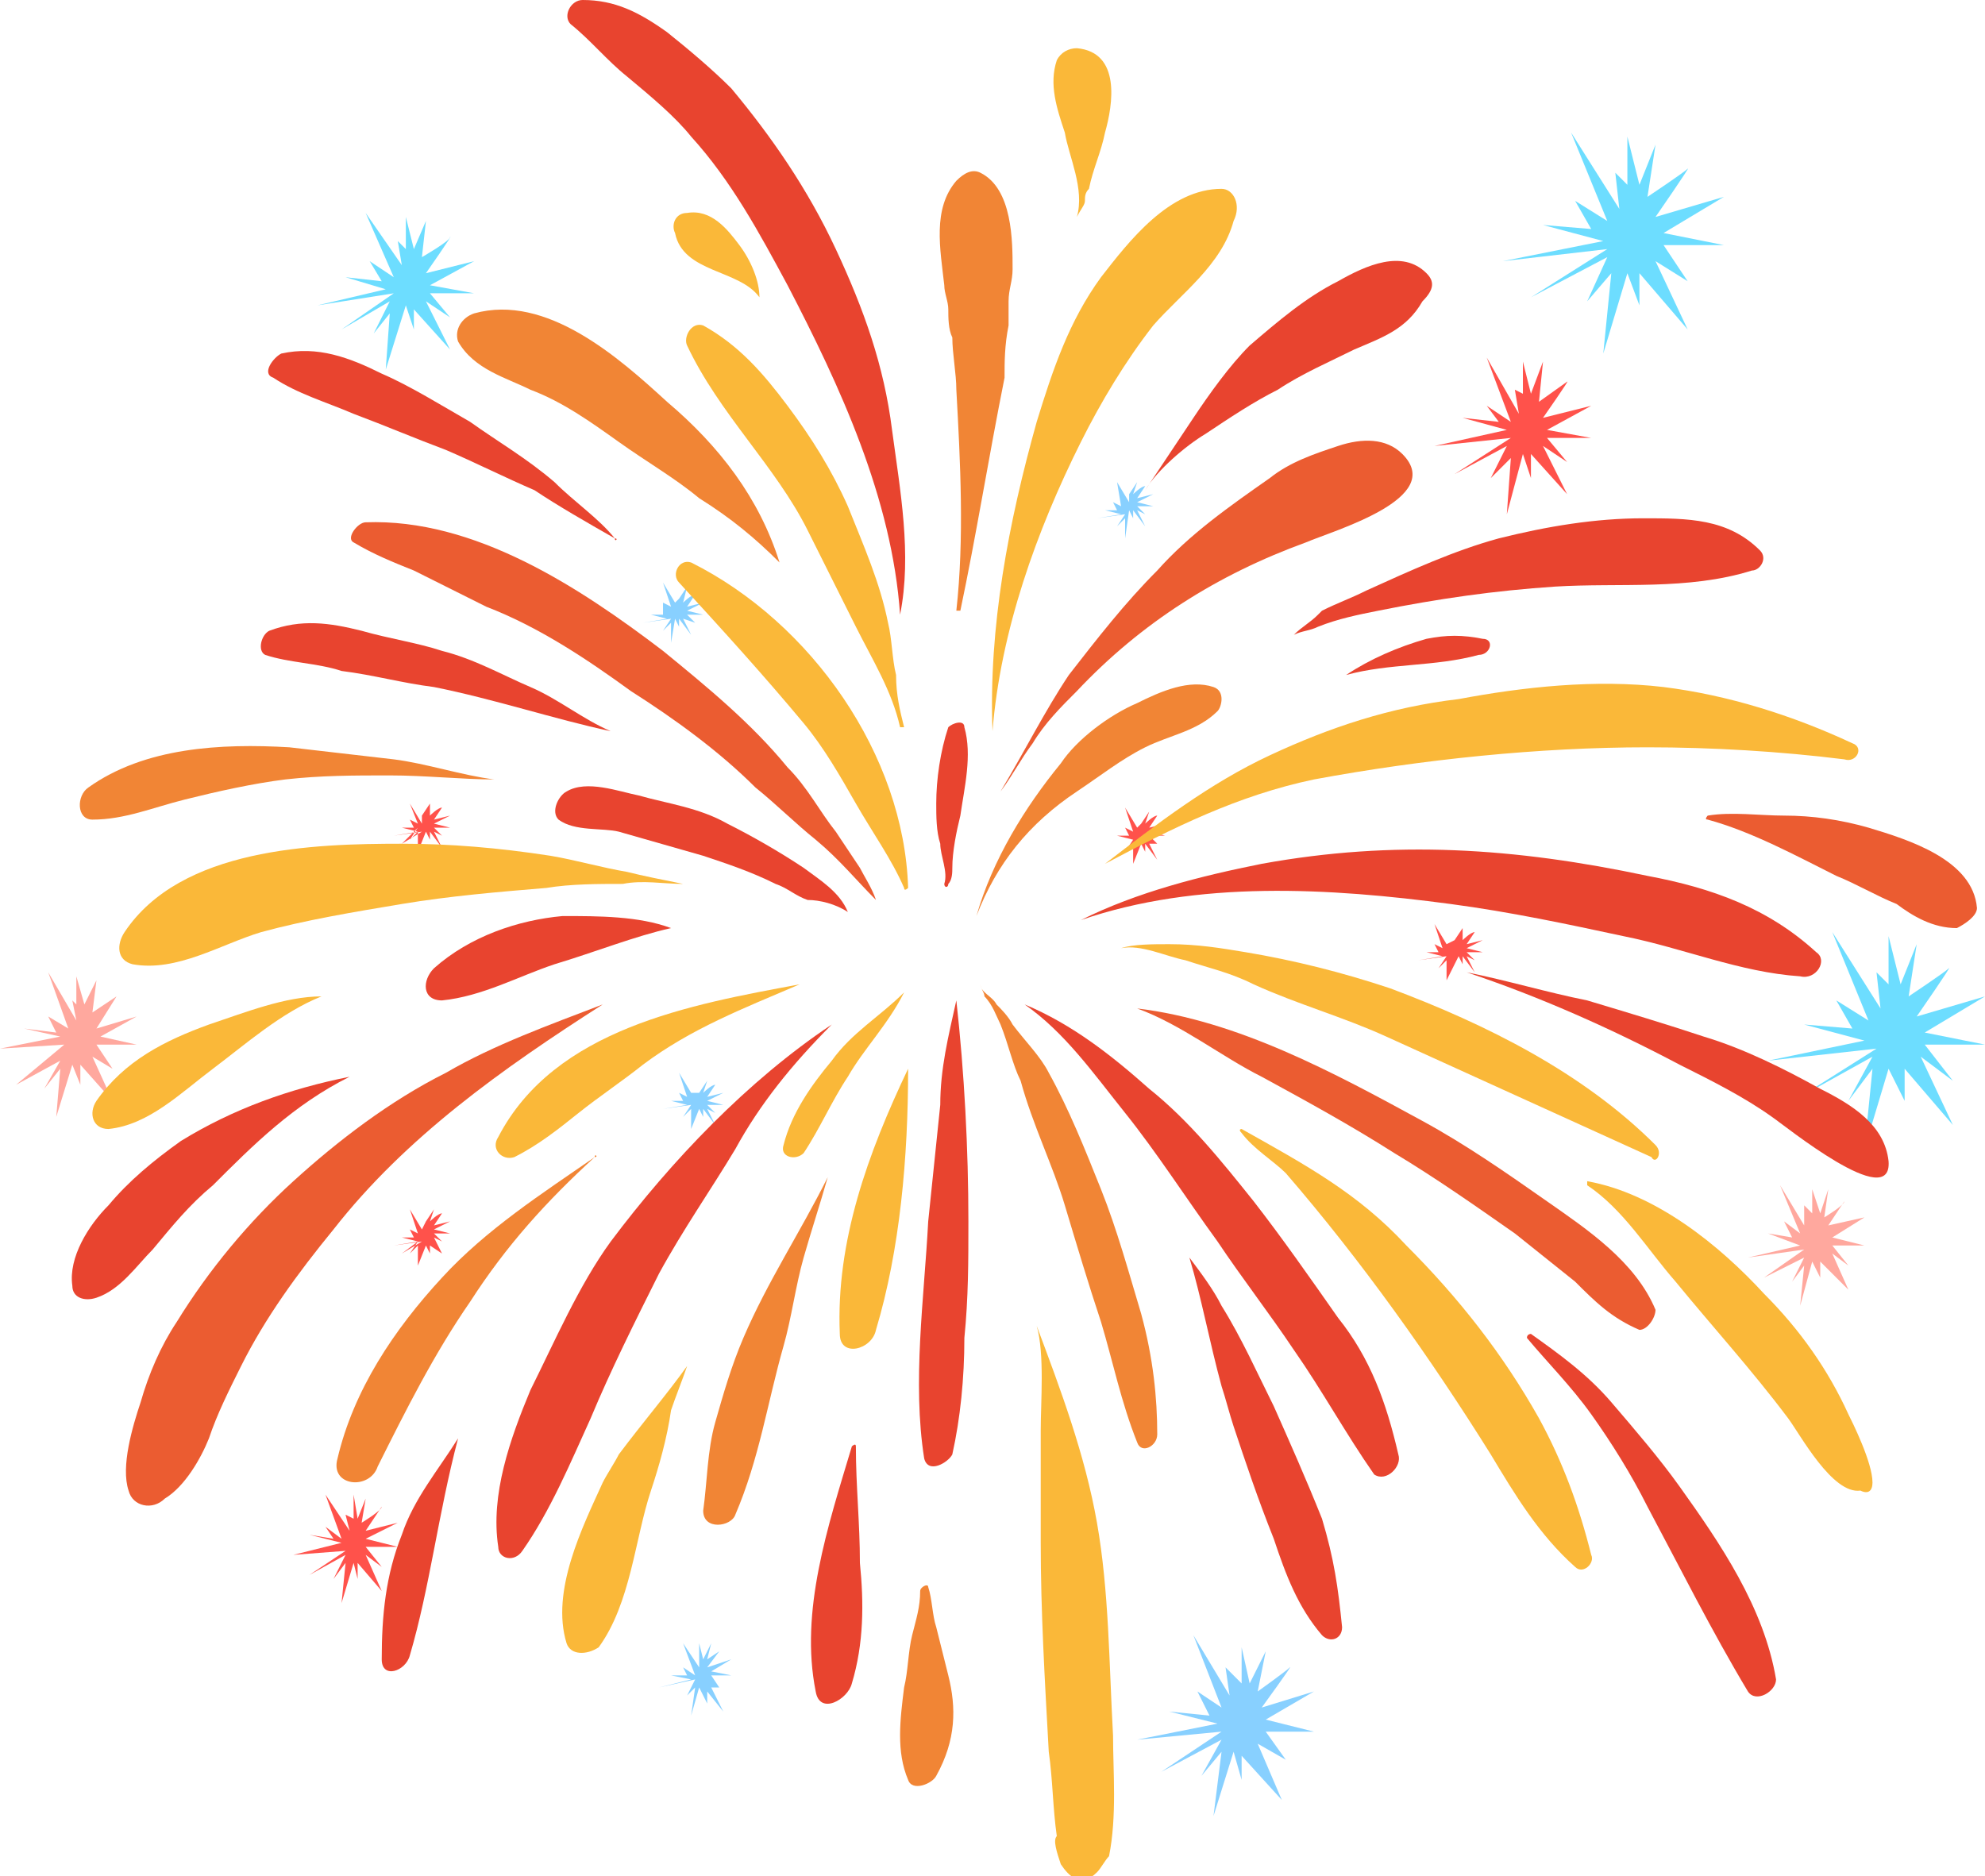 <?xml version="1.0" encoding="utf-8"?>
<!-- Generator: Adobe Illustrator 25.3.1, SVG Export Plug-In . SVG Version: 6.00 Build 0)  -->
<svg version="1.1" id="Layer_1" xmlns="http://www.w3.org/2000/svg" xmlns:xlink="http://www.w3.org/1999/xlink" x="0px" y="0px"
	 viewBox="0 0 49.4 46.7" style="enable-background:new 0 0 49.4 46.7;" xml:space="preserve">
<style type="text/css">
	.st0{fill:#020000;}
	.st1{fill:#FFA89E;}
	.st2{fill:#6DDDFF;}
	.st3{fill:#88D0FF;}
	.st4{fill:#FF524B;}
	.st5{fill:#F18535;}
	.st6{fill:#EB5C31;}
	.st7{fill:#FAB839;}
	.st8{fill:#E8442F;}
	.st9{fill:#00B2EA;}
	.st10{fill:#CD4492;}
	.st11{fill:#566BB1;}
	.st12{fill:#7F5BA2;}
	.st13{fill:#0064B0;}
	.st14{fill:#CF0662;}
	.st15{fill:#6BC4EF;}
	.st16{fill:#00A1D5;}
	.st17{fill:#CBEF6B;}
	.st18{fill:#ACD500;}
	.st19{fill:#60BCFF;}
	.st20{fill:#0092DE;}
	.st21{fill:#FF7B8C;}
	.st22{fill:#FF1042;}
	.st23{fill:#75CCF4;}
	.st24{fill:#F1852D;}
	.st25{fill:#FAB74D;}
	.st26{fill:#00ADE9;}
	.st27{fill:#EC613B;}
	.st28{fill:#00B11B;}
	.st29{fill:#00DAA4;}
	.st30{fill:#E73934;}
	.st31{fill:#67ECCF;}
	.st32{fill:#EB027E;}
	.st33{fill:#02DBF3;}
	.st34{fill:#2471BA;}
	.st35{fill:#2E60A2;}
	.st36{fill:#0288C9;}
	.st37{fill:#7DE8F2;}
	.st38{fill:#E96AB0;}
	.st39{fill:#F5E400;}
	.st40{fill:#009CB1;}
	.st41{fill:#74A32D;}
	.st42{fill:#F3E97C;}
	.st43{fill:#69C6EA;}
	.st44{fill:#8BBC22;}
</style>
<g>
	<g>
		<path class="st1" d="M1.9,25l0-0.7L2.1,25l0.3-0.6l-0.1,0.8c0,0,0.6-0.4,0.6-0.4c0,0-0.5,0.8-0.5,0.8l1-0.3l-0.9,0.5l0.9,0.2l-1,0
			l0.4,0.6l-0.5-0.3l0.5,1.1l-0.8-0.9l0,0.5l-0.2-0.5l-0.4,1.3l0.1-1.2l-0.4,0.5l0.4-0.7l-1.1,0.6L1.6,26L0,26.1l1.5-0.3l-0.9-0.2
			l0.8,0.1l-0.2-0.4l0.5,0.3l-0.5-1.4l0.7,1.2l-0.1-0.5L1.9,25z"/>
		<path class="st2" d="M47,24.5l0-1.2l0.3,1.2l0.4-1l-0.2,1.3c0,0,0.9-0.6,1-0.7c0.1-0.1-0.8,1.2-0.8,1.2l1.7-0.5l-1.5,0.9l1.5,0.3
			l-1.5,0l0.7,0.9l-0.8-0.6l0.8,1.7l-1.2-1.4l0,0.8L47,26.6l-0.6,2l0.2-2L46,27.4l0.6-1.1l-1.8,1l1.9-1.2L44,26.4l2.4-0.5l-1.5-0.4
			l1.2,0.1l-0.4-0.7l0.8,0.5l-0.9-2.2l1.2,1.9l-0.1-0.9L47,24.5z"/>
		<path class="st1" d="M45.1,30.2l0-0.6l0.2,0.6l0.2-0.6l-0.1,0.7c0,0,0.5-0.3,0.5-0.4c0,0-0.4,0.6-0.4,0.6l0.9-0.2l-0.8,0.5
			l0.8,0.2l-0.8,0l0.4,0.5l-0.4-0.3l0.4,0.9l-0.7-0.7l0,0.4l-0.2-0.4l-0.3,1.1l0.1-1l-0.3,0.4l0.3-0.6l-1,0.5l1-0.7l-1.4,0.2
			l1.3-0.3L44,30.7l0.6,0.1l-0.2-0.4l0.4,0.3l-0.5-1.2l0.6,1L44.9,30L45.1,30.2z"/>
		<path class="st2" d="M40.5,4.6l0-1.2l0.3,1.2l0.4-1L41,4.9c0,0,0.9-0.6,1-0.7c0.1-0.1-0.8,1.2-0.8,1.2l1.7-0.5l-1.5,0.9l1.5,0.3
			l-1.5,0L42,7l-0.8-0.5L42,8.2l-1.2-1.4l0,0.8l-0.3-0.8l-0.6,2l0.2-2l-0.6,0.7L40,6.4l-1.9,1l1.9-1.2l-2.6,0.3L39.9,6l-1.5-0.4
			l1.2,0.1L39.2,5l0.8,0.5l-0.9-2.2l1.2,1.9l-0.1-0.9L40.5,4.6z"/>
		<path class="st3" d="M30.9,41.9l0-0.9l0.2,0.9l0.4-0.8l-0.2,1c0,0,0.7-0.5,0.8-0.6c0.1-0.1-0.7,1-0.7,1l1.3-0.4l-1.2,0.7l1.2,0.3
			l-1.2,0l0.5,0.7l-0.7-0.4l0.6,1.4l-1-1.1l0,0.6l-0.2-0.7l-0.5,1.6l0.2-1.6l-0.5,0.6l0.5-0.9l-1.5,0.8l1.5-1l-2.1,0.2l2-0.4
			l-1.2-0.3l1,0.1l-0.3-0.6l0.6,0.4l-0.7-1.8l0.9,1.5l-0.1-0.7L30.9,41.9z"/>
		<path class="st3" d="M17.4,41.3l0-0.4l0.1,0.4l0.2-0.4l-0.1,0.4c0,0,0.3-0.2,0.3-0.2c0,0-0.3,0.4-0.3,0.4l0.6-0.2l-0.5,0.3
			l0.5,0.1l-0.5,0l0.2,0.3L17.7,42l0.3,0.6l-0.4-0.5l0,0.3L17.4,42l-0.2,0.7l0.1-0.7l-0.2,0.2l0.2-0.4l-0.6,0.4l0.6-0.4L16.4,42
			l0.8-0.2l-0.5-0.1l0.4,0L17,41.5l0.3,0.2L17,40.9l0.4,0.6l0-0.3L17.4,41.3z"/>
		<path class="st3" d="M17.4,27.2l0-0.3L17.4,27.2l0.2-0.3l-0.1,0.3c0,0,0.2-0.2,0.3-0.2c0,0-0.2,0.3-0.2,0.3l0.4-0.1l-0.4,0.2
			l0.4,0.1l-0.4,0l0.2,0.2l-0.2-0.1l0.2,0.4l-0.3-0.4l0,0.2l-0.1-0.2l-0.2,0.5l0-0.5l-0.2,0.2l0.2-0.3l-0.5,0.3l0.5-0.3l-0.7,0.1
			l0.6-0.1l-0.4-0.1l0.3,0l-0.1-0.2l0.2,0.1l-0.2-0.6l0.3,0.5L17.4,27.2L17.4,27.2z"/>
		<path class="st3" d="M16.9,14.9l0-0.3L16.9,14.9l0.2-0.3L17,15c0,0,0.2-0.2,0.3-0.2c0,0-0.2,0.3-0.2,0.3l0.4-0.1l-0.4,0.2l0.4,0.1
			l-0.4,0l0.2,0.2L17,15.4l0.2,0.4l-0.3-0.4l0,0.2l-0.1-0.2L16.7,16l0-0.5l-0.2,0.2l0.2-0.3l-0.5,0.3l0.5-0.3l-0.7,0.1l0.6-0.1
			l-0.4-0.1l0.3,0L16.5,15l0.2,0.1l-0.2-0.6l0.3,0.5L16.9,14.9L16.9,14.9z"/>
		<path class="st3" d="M28.1,12.3l0-0.3L28.1,12.3l0.2-0.3l-0.1,0.3c0,0,0.2-0.2,0.3-0.2c0,0-0.2,0.3-0.2,0.3l0.4-0.1l-0.4,0.2
			l0.4,0.1l-0.4,0l0.2,0.2l-0.2-0.1l0.2,0.4l-0.3-0.4l0,0.2l-0.1-0.2L28,13.4l0-0.5l-0.2,0.2l0.2-0.3l-0.5,0.3l0.5-0.3l-0.7,0.1
			l0.6-0.1l-0.4-0.1l0.3,0l-0.1-0.2l0.2,0.1L27.8,12l0.3,0.5L28.1,12.3L28.1,12.3z"/>
		<path class="st4" d="M28.4,20.5l0-0.3L28.4,20.5l0.2-0.3l-0.1,0.3c0,0,0.2-0.2,0.3-0.2c0,0-0.2,0.3-0.2,0.3l0.4-0.1l-0.4,0.2
			l0.4,0.1l-0.4,0l0.2,0.2L28.6,21l0.2,0.4l-0.3-0.4l0,0.2L28.4,21l-0.2,0.5l0-0.5l-0.2,0.2l0.2-0.3l-0.5,0.3l0.5-0.3L27.6,21
			l0.6-0.1l-0.4-0.1l0.3,0l-0.1-0.2l0.2,0.1l-0.2-0.6l0.3,0.5L28.4,20.5L28.4,20.5z"/>
		<path class="st4" d="M10.5,20.3l0-0.3L10.5,20.3l0.2-0.3l0,0.3c0,0,0.2-0.2,0.3-0.2c0,0-0.2,0.3-0.2,0.3l0.4-0.1l-0.4,0.2l0.4,0.1
			l-0.4,0l0.2,0.2l-0.2-0.1l0.2,0.4l-0.3-0.4l0,0.2l-0.1-0.2l-0.2,0.5l0-0.5l-0.2,0.2l0.2-0.3L10,21l0.5-0.3l-0.7,0.1l0.6-0.1
			L10,20.6l0.3,0l-0.1-0.2l0.2,0.1L10.2,20l0.3,0.5L10.5,20.3L10.5,20.3z"/>
		<path class="st4" d="M10.6,30.4l0-0.3L10.6,30.4l0.2-0.3l-0.1,0.3c0,0,0.2-0.2,0.3-0.2c0,0-0.2,0.3-0.2,0.3l0.4-0.1l-0.4,0.2
			l0.4,0.1l-0.4,0l0.2,0.2l-0.2-0.1l0.2,0.4L10.7,31l0,0.2L10.6,31l-0.2,0.5l0-0.5l-0.2,0.2l0.2-0.3L10,31.2l0.5-0.3l-0.7,0.1
			l0.6-0.1l-0.4-0.1l0.3,0l-0.1-0.2l0.2,0.1l-0.2-0.6l0.3,0.5L10.6,30.4L10.6,30.4z"/>
		<path class="st4" d="M36.2,23.4l0-0.3L36.2,23.4l0.2-0.3l0,0.3c0,0,0.2-0.2,0.3-0.2c0,0-0.2,0.3-0.2,0.3l0.4-0.1l-0.4,0.2l0.4,0.1
			l-0.4,0l0.2,0.2l-0.2-0.1l0.2,0.4l-0.3-0.4l0,0.2l-0.1-0.2L36,24.4l0-0.5l-0.2,0.2l0.2-0.3l-0.5,0.3l0.5-0.3l-0.7,0.1l0.6-0.1
			l-0.4-0.1l0.3,0l-0.1-0.2l0.2,0.1l-0.2-0.6l0.3,0.5L36.2,23.4L36.2,23.4z"/>
		<path class="st4" d="M8.8,37.8l0-0.6l0.1,0.6l0.2-0.5L9,37.9c0,0,0.5-0.3,0.5-0.4c0,0-0.4,0.6-0.4,0.6l0.8-0.2l-0.8,0.4l0.8,0.2
			l-0.8,0L9.5,39l-0.4-0.3l0.4,0.9l-0.6-0.7l0,0.4l-0.1-0.4l-0.3,1l0.1-1l-0.3,0.4l0.3-0.6l-0.9,0.5l0.9-0.6l-1.3,0.1l1.2-0.3
			l-0.8-0.2l0.6,0.1L8.1,38l0.4,0.3l-0.4-1.1l0.6,0.9l-0.1-0.4L8.8,37.8z"/>
		<path class="st2" d="M10.1,6.2l0-0.8l0.2,0.8l0.3-0.7l-0.1,0.9c0,0,0.7-0.4,0.7-0.5c0.1-0.1-0.6,0.9-0.6,0.9l1.2-0.3l-1.1,0.6
			l1.1,0.2l-1.1,0l0.5,0.6l-0.6-0.4l0.6,1.2l-0.9-1l0,0.5l-0.2-0.6L9.6,9.2l0.1-1.4L9.3,8.3l0.4-0.8L8.5,8.2l1.3-0.9L7.9,7.6
			l1.7-0.4L8.6,6.9L9.5,7L9.2,6.5l0.6,0.4L9.1,5.3L10,6.6L9.9,6L10.1,6.2z"/>
		<path class="st4" d="M37.9,9.8l0-0.8l0.2,0.8L38.4,9L38.3,10c0,0,0.7-0.5,0.7-0.5c0.1-0.1-0.6,0.9-0.6,0.9l1.2-0.3l-1.1,0.6
			l1.1,0.2l-1.1,0l0.5,0.6l-0.6-0.4l0.6,1.2l-0.9-1l0,0.6l-0.2-0.6l-0.4,1.5l0.1-1.4l-0.5,0.5l0.4-0.8l-1.3,0.7l1.4-0.9l-1.9,0.2
			l1.8-0.4l-1.1-0.3l0.9,0.1L37,10.1l0.6,0.4l-0.6-1.6l0.8,1.4l-0.1-0.6L37.9,9.8z"/>
	</g>
	<g>
		<path class="st5" d="M30.2,17.1c-0.6-0.2-1.3,0.1-1.9,0.4c-0.7,0.3-1.5,0.9-1.9,1.5c-0.9,1.1-1.7,2.4-2.1,3.8c0,0,0,0,0,0
			c0.5-1.3,1.3-2.3,2.5-3.1c0.6-0.4,1.1-0.8,1.7-1.1c0.6-0.3,1.3-0.4,1.8-0.9C30.4,17.6,30.5,17.2,30.2,17.1z"/>
		<path class="st6" d="M34.9,11.3c-0.4-0.4-1-0.4-1.6-0.2c-0.6,0.2-1.2,0.4-1.7,0.8c-1,0.7-2,1.4-2.8,2.3c-0.8,0.8-1.5,1.7-2.2,2.6
			c-0.6,0.9-1.1,1.9-1.7,2.9c0,0,0,0,0,0c0.3-0.4,0.5-0.8,0.8-1.2c0.3-0.5,0.7-0.9,1.1-1.3c1.6-1.7,3.5-2.9,5.7-3.7
			C33.2,13.2,36,12.4,34.9,11.3z"/>
		<path class="st7" d="M30.4,4.7c-1.3,0-2.3,1.3-3,2.2c-0.8,1.1-1.2,2.3-1.6,3.6c-0.7,2.5-1.2,5.1-1.1,7.7c0,0,0,0,0,0
			c0.2-2.5,1.1-5,2.2-7.2c0.5-1,1.1-2,1.8-2.9c0.7-0.8,1.7-1.5,2-2.6C30.9,5.1,30.7,4.7,30.4,4.7z"/>
		<path class="st8" d="M35.5,6.8C34.9,6.2,34,6.6,33.3,7c-0.8,0.4-1.5,1-2.2,1.6c-0.5,0.5-1,1.2-1.4,1.8c-0.2,0.3-0.4,0.6-0.6,0.9
			c-0.2,0.3-0.4,0.6-0.6,0.9c0,0,0,0,0,0c0.3-0.5,1-1.1,1.5-1.4c0.6-0.4,1.2-0.8,1.8-1.1c0.6-0.4,1.3-0.7,1.9-1
			c0.7-0.3,1.3-0.5,1.7-1.2C35.7,7.2,35.7,7,35.5,6.8z"/>
		<path class="st8" d="M43.8,13.7c-0.8-0.8-1.8-0.8-2.9-0.8c-1.2,0-2.4,0.2-3.6,0.5c-1.1,0.3-2.2,0.8-3.3,1.3
			c-0.4,0.2-0.7,0.3-1.1,0.5c0,0-0.1,0.1-0.1,0.1c-0.2,0.2-0.4,0.3-0.6,0.5c0.2-0.1,0.4-0.1,0.6-0.2c0.5-0.2,1-0.3,1.5-0.4
			c1.5-0.3,2.9-0.5,4.4-0.6c1.6-0.1,3.3,0.1,4.9-0.4C43.8,14.2,44,13.9,43.8,13.7z"/>
		<path class="st7" d="M46.1,18.5c-1.5-0.7-3.1-1.2-4.7-1.4c-1.7-0.2-3.5,0-5.1,0.3c-1.7,0.2-3.2,0.7-4.7,1.4
			c-1.5,0.7-2.8,1.7-4.1,2.7c0,0,0,0.1,0,0c1.7-0.9,3.3-1.7,5.2-2.1c2.7-0.5,5.6-0.8,8.3-0.8c1.6,0,3.3,0.1,4.9,0.3
			C46.2,19,46.4,18.6,46.1,18.5z"/>
		<path class="st8" d="M22.2,10.7c-0.2-1.6-0.7-3-1.4-4.5c-0.7-1.5-1.6-2.8-2.6-4c-0.5-0.5-1.1-1-1.6-1.4C15.9,0.3,15.3,0,14.5,0
			c-0.3,0-0.5,0.4-0.3,0.6c0.5,0.4,0.9,0.9,1.4,1.3c0.6,0.5,1.2,1,1.6,1.5c1,1.1,1.7,2.4,2.4,3.7c1.3,2.5,2.6,5.3,2.8,8.2
			c0,0,0,0,0,0C22.7,13.8,22.4,12.2,22.2,10.7z"/>
		<path class="st5" d="M24.4,4.3c-0.2-0.1-0.4,0-0.6,0.2c-0.6,0.7-0.4,1.7-0.3,2.6c0,0.2,0.1,0.4,0.1,0.6c0,0.2,0,0.5,0.1,0.7
			c0,0.4,0.1,0.9,0.1,1.3c0.1,1.8,0.2,3.7,0,5.5c0,0,0.1,0,0.1,0c0.4-1.9,0.7-3.8,1.1-5.8C25,9,25,8.6,25.1,8.1c0-0.2,0-0.4,0-0.6
			c0-0.3,0.1-0.5,0.1-0.8C25.2,6,25.2,4.7,24.4,4.3z"/>
		<path class="st7" d="M26.8,5.4C26.9,5.2,27,5.1,27,5c0-0.1,0-0.2,0.1-0.3c0.1-0.5,0.3-0.9,0.4-1.4c0.2-0.7,0.4-2-0.7-2.1
			c-0.2,0-0.4,0.1-0.5,0.3c-0.2,0.6,0,1.2,0.2,1.8C26.6,3.9,27,4.7,26.8,5.4z"/>
		<path class="st7" d="M22.3,16.8c-0.1-0.4-0.1-0.9-0.2-1.3c-0.2-1-0.6-1.9-1-2.9c-0.4-0.9-0.9-1.7-1.5-2.5c-0.6-0.8-1.2-1.5-2.1-2
			C17.2,8,17,8.4,17.1,8.6c0.8,1.7,2.2,3,3,4.6c0.4,0.8,0.8,1.6,1.2,2.4c0.4,0.8,0.9,1.6,1.1,2.5c0,0,0.1,0,0.1,0
			C22.4,17.7,22.3,17.3,22.3,16.8z"/>
		<path class="st7" d="M18.4,6.1c-0.3-0.4-0.7-0.9-1.3-0.8c-0.3,0-0.4,0.3-0.3,0.5c0.2,1,1.6,0.9,2.1,1.6c0,0,0,0,0,0
			C18.9,7,18.7,6.5,18.4,6.1z"/>
		<path class="st7" d="M17.2,14c-0.3-0.1-0.5,0.3-0.3,0.5c1.1,1.2,2.1,2.3,3.1,3.5c0.5,0.6,0.9,1.3,1.3,2c0.4,0.7,0.9,1.4,1.2,2.1
			c0,0.1,0.1,0,0.1,0C22.5,18.8,20.2,15.5,17.2,14z"/>
		<path class="st5" d="M19.4,14c-0.5-1.6-1.5-2.9-2.8-4c-1.2-1.1-3-2.7-4.8-2.2c-0.3,0.1-0.5,0.4-0.4,0.7c0.4,0.7,1.2,0.9,1.8,1.2
			c0.8,0.3,1.5,0.8,2.2,1.3c0.7,0.5,1.4,0.9,2,1.4C18.2,12.9,18.8,13.4,19.4,14C19.3,14.1,19.4,14,19.4,14z"/>
		<path class="st8" d="M24,18.1c0-0.2-0.3-0.1-0.4,0c-0.2,0.6-0.3,1.3-0.3,1.9c0,0.3,0,0.7,0.1,1c0,0.3,0.2,0.7,0.1,1
			c0,0.1,0.1,0.1,0.1,0c0.1-0.1,0.1-0.3,0.1-0.4c0-0.4,0.1-0.9,0.2-1.3C24,19.6,24.2,18.8,24,18.1z"/>
		<path class="st6" d="M21.8,22.4c-0.1-0.3-0.3-0.6-0.4-0.8c-0.2-0.3-0.4-0.6-0.6-0.9c-0.4-0.5-0.7-1.1-1.2-1.6
			c-0.9-1.1-2-2-3.1-2.9c-2.1-1.6-4.7-3.3-7.4-3.2c-0.2,0-0.5,0.4-0.3,0.5c0.5,0.3,1,0.5,1.5,0.7c0.6,0.3,1.2,0.6,1.8,0.9
			c1.3,0.5,2.5,1.3,3.6,2.1c1.1,0.7,2.2,1.5,3.1,2.4c0.5,0.4,1,0.9,1.5,1.3C20.9,21.4,21.3,21.9,21.8,22.4
			C21.8,22.5,21.8,22.4,21.8,22.4z"/>
		<path class="st8" d="M15.3,13.4c-0.4-0.5-1-0.9-1.5-1.4c-0.7-0.6-1.4-1-2.1-1.5c-0.7-0.4-1.5-0.9-2.2-1.2C8.7,8.9,7.9,8.6,7,8.8
			C6.8,8.9,6.5,9.3,6.8,9.4c0.6,0.4,1.3,0.6,2,0.9c0.8,0.3,1.5,0.6,2.3,0.9c0.7,0.3,1.5,0.7,2.2,1C13.9,12.6,14.6,13,15.3,13.4
			C15.3,13.5,15.4,13.4,15.3,13.4z"/>
		<path class="st8" d="M21.1,22.7c-0.2-0.5-0.7-0.8-1.1-1.1c-0.6-0.4-1.3-0.8-1.9-1.1c-0.7-0.4-1.5-0.5-2.2-0.7
			c-0.5-0.1-1.3-0.4-1.8-0.1c-0.2,0.1-0.4,0.5-0.2,0.7c0.4,0.3,1.1,0.2,1.5,0.3c0.7,0.2,1.4,0.4,2.1,0.6c0.6,0.2,1.2,0.4,1.8,0.7
			c0.3,0.1,0.5,0.3,0.8,0.4C20.4,22.4,20.8,22.5,21.1,22.7C21,22.7,21.1,22.7,21.1,22.7z"/>
		<path class="st5" d="M12.3,19.4c-0.8-0.1-1.7-0.4-2.5-0.5c-0.9-0.1-1.7-0.2-2.6-0.3c-1.7-0.1-3.6,0-5,1c-0.3,0.2-0.3,0.8,0.1,0.8
			c0.8,0,1.5-0.3,2.3-0.5c0.8-0.2,1.7-0.4,2.5-0.5c0.9-0.1,1.7-0.1,2.6-0.1C10.6,19.3,11.5,19.4,12.3,19.4
			C12.3,19.4,12.4,19.4,12.3,19.4z"/>
		<path class="st8" d="M15.2,18.2c-0.7-0.3-1.3-0.8-2-1.1c-0.7-0.3-1.4-0.7-2.2-0.9C10.4,16,9.7,15.9,9,15.7c-0.8-0.2-1.5-0.3-2.3,0
			c-0.2,0.1-0.3,0.5-0.1,0.6c0.6,0.2,1.3,0.2,1.9,0.4c0.8,0.1,1.5,0.3,2.3,0.4C12.3,17.4,13.8,17.9,15.2,18.2
			C15.2,18.2,15.3,18.2,15.2,18.2z"/>
		<path class="st7" d="M17,22c-0.5-0.1-1-0.2-1.4-0.3c-0.6-0.1-1.3-0.3-1.9-0.4C12.4,21.1,11.2,21,10,21c-2.2,0-5.5,0.1-6.9,2.2
			c-0.2,0.3-0.2,0.7,0.2,0.8c1.1,0.2,2.2-0.5,3.2-0.8c1.1-0.3,2.3-0.5,3.5-0.7c1.2-0.2,2.4-0.3,3.6-0.4c0.6-0.1,1.3-0.1,1.9-0.1
			C16,21.9,16.5,22,17,22C17,22,17,22,17,22z"/>
		<path class="st8" d="M16.7,23.1c-0.8-0.3-1.8-0.3-2.7-0.3c-1.1,0.1-2.3,0.5-3.2,1.3c-0.3,0.3-0.3,0.8,0.2,0.8
			c1-0.1,1.9-0.6,2.8-0.9C14.8,23.7,15.8,23.3,16.7,23.1C16.7,23.1,16.8,23.1,16.7,23.1z"/>
		<path class="st6" d="M15,25c-1.3,0.5-2.7,1-3.9,1.7c-1.4,0.7-2.7,1.7-3.8,2.7c-1.1,1-2.1,2.2-2.9,3.5c-0.4,0.6-0.7,1.3-0.9,2
			c-0.2,0.6-0.5,1.6-0.3,2.2c0.1,0.4,0.6,0.5,0.9,0.2C4.6,37,5,36.3,5.2,35.8C5.4,35.2,5.7,34.6,6,34c0.6-1.2,1.4-2.3,2.3-3.4
			C10.1,28.3,12.5,26.6,15,25C15,25.1,15,25,15,25z"/>
		<path class="st8" d="M20.7,25.5c-2.1,1.4-4,3.4-5.5,5.4c-0.8,1.1-1.4,2.5-2,3.7c-0.5,1.2-1,2.6-0.8,3.9c0,0.3,0.4,0.4,0.6,0.1
			c0.7-1,1.2-2.2,1.7-3.3c0.5-1.2,1.1-2.4,1.7-3.6c0.6-1.1,1.3-2.1,1.9-3.1C18.9,27.5,19.7,26.5,20.7,25.5
			C20.7,25.5,20.7,25.5,20.7,25.5z"/>
		<path class="st5" d="M14.8,28.8c-1.3,0.9-2.7,1.8-3.8,3c-1.2,1.3-2.2,2.8-2.6,4.5c-0.2,0.7,0.8,0.8,1,0.2c0.7-1.4,1.4-2.8,2.3-4.1
			C12.6,31,13.6,29.9,14.8,28.8C14.9,28.8,14.8,28.7,14.8,28.8z"/>
		<path class="st8" d="M11.4,35.8c-0.5,0.8-1.1,1.5-1.4,2.4c-0.4,1-0.5,2-0.5,3.1c0,0.5,0.6,0.3,0.7-0.1
			C10.7,39.5,10.9,37.7,11.4,35.8C11.5,35.8,11.4,35.8,11.4,35.8z"/>
		<path class="st7" d="M19.9,24.5c-2.7,0.5-6.1,1.1-7.5,3.8c-0.2,0.3,0.1,0.6,0.4,0.5c0.6-0.3,1.1-0.7,1.6-1.1
			c0.5-0.4,1.1-0.8,1.6-1.2C17.2,25.6,18.5,25.1,19.9,24.5C19.9,24.6,19.9,24.5,19.9,24.5z"/>
		<path class="st8" d="M8.7,26.8c-1.5,0.3-2.9,0.8-4.2,1.6c-0.7,0.5-1.3,1-1.8,1.6c-0.5,0.5-1,1.3-0.9,2c0,0.3,0.3,0.4,0.6,0.3
			c0.6-0.2,1-0.8,1.4-1.2c0.5-0.6,0.9-1.1,1.5-1.6C6.3,28.5,7.3,27.5,8.7,26.8C8.7,26.8,8.7,26.8,8.7,26.8z"/>
		<path class="st7" d="M22.6,26.6C22.6,26.6,22.5,26.6,22.6,26.6c-1,2.1-1.8,4.3-1.7,6.6c0,0.6,0.8,0.4,0.9-0.1
			C22.4,31.1,22.6,28.8,22.6,26.6z"/>
		<path class="st8" d="M23.8,24.9C23.8,24.9,23.8,24.9,23.8,24.9c-0.2,0.9-0.4,1.7-0.4,2.6c-0.1,1-0.2,1.9-0.3,2.9
			c-0.1,1.9-0.4,4-0.1,5.9c0.1,0.4,0.6,0.1,0.7-0.1c0.2-0.9,0.3-1.9,0.3-2.9c0.1-1,0.1-1.9,0.1-2.9C24.1,28.6,24,26.7,23.8,24.9z"/>
		<path class="st5" d="M20.6,29.3c-0.7,1.4-1.5,2.6-2.1,4c-0.3,0.7-0.5,1.4-0.7,2.1c-0.2,0.7-0.2,1.5-0.3,2.2c0,0.5,0.7,0.4,0.8,0.1
			c0.6-1.4,0.8-2.8,1.2-4.2c0.2-0.7,0.3-1.5,0.5-2.2C20.2,30.6,20.4,30,20.6,29.3C20.6,29.3,20.6,29.3,20.6,29.3z"/>
		<path class="st7" d="M15.4,36.2c-0.1,0.2-0.3,0.5-0.4,0.7c-0.5,1.1-1.3,2.7-0.9,4c0.1,0.3,0.5,0.3,0.8,0.1
			c0.8-1.1,0.9-2.7,1.3-3.9c0.2-0.6,0.4-1.3,0.5-2c0.1-0.3,0.3-0.8,0.4-1.1C16.6,34.7,16,35.4,15.4,36.2z"/>
		<path class="st8" d="M21.4,38.9c0-1-0.1-1.9-0.1-2.9c0-0.1-0.1,0-0.1,0c-0.6,2-1.3,4.1-0.9,6.1c0.1,0.6,0.8,0.2,0.9-0.2
			C21.5,40.9,21.5,39.9,21.4,38.9z"/>
		<path class="st7" d="M22.5,24.7c-0.6,0.6-1.3,1-1.8,1.7c-0.5,0.6-1,1.3-1.2,2.1c-0.1,0.3,0.3,0.4,0.5,0.2c0.4-0.6,0.7-1.3,1.1-1.9
			C21.5,26.1,22.1,25.5,22.5,24.7C22.6,24.7,22.5,24.7,22.5,24.7z"/>
		<path class="st7" d="M8,24.8c-0.9,0-1.9,0.4-2.8,0.7c-1.1,0.4-2.1,0.9-2.8,1.9c-0.2,0.3-0.1,0.7,0.3,0.7c1-0.1,1.8-0.9,2.6-1.5
			C6.1,26,7,25.2,8,24.8C8,24.9,8,24.8,8,24.8z"/>
		<path class="st5" d="M28.4,32.7c-0.3-1-0.6-2.1-1-3.1c-0.4-1-0.8-2-1.3-2.9c-0.2-0.4-0.6-0.8-0.9-1.2c-0.1-0.2-0.3-0.4-0.4-0.5
			c-0.1-0.2-0.4-0.3-0.4-0.5c0,0,0,0,0,0c0,0.1,0.1,0.2,0.1,0.3c0.2,0.2,0.3,0.5,0.4,0.7c0.2,0.5,0.3,1,0.5,1.4
			c0.3,1.1,0.8,2.1,1.1,3.1c0.3,1,0.6,2,0.9,2.9c0.3,1,0.5,2,0.9,3c0.1,0.3,0.5,0.1,0.5-0.2C28.8,34.8,28.7,33.8,28.4,32.7z"/>
		<path class="st8" d="M32.9,37.8c-0.4-1-0.8-1.9-1.2-2.8c-0.4-0.8-0.8-1.7-1.3-2.5c-0.2-0.4-0.5-0.8-0.8-1.2c0.3,1,0.5,2.1,0.8,3.2
			c0.1,0.3,0.2,0.7,0.3,1c0.3,0.9,0.6,1.8,1,2.8c0.3,0.9,0.6,1.7,1.2,2.4c0.2,0.2,0.5,0.1,0.5-0.2C33.3,39.5,33.2,38.8,32.9,37.8z"
			/>
		<path class="st7" d="M26.4,46.4c0.2,0.3,0.5,0.6,0.9,0.2c0.1-0.1,0.2-0.3,0.3-0.4c0.2-1,0.1-2.1,0.1-3c-0.1-1.8-0.1-3.6-0.4-5.3
			c-0.3-1.7-0.9-3.3-1.5-4.9c0.2,0.7,0.1,1.9,0.1,2.6c0,0.9,0,1.8,0,2.8c0,1.7,0.1,3.4,0.2,5.2c0.1,0.7,0.1,1.4,0.2,2.1
			C26.2,45.8,26.3,46.1,26.4,46.4z"/>
		<path class="st8" d="M34.8,36.2c-0.3-1.3-0.7-2.4-1.5-3.4c-0.7-1-1.4-2-2.1-2.9c-0.8-1-1.6-2-2.6-2.8c-0.9-0.8-1.9-1.6-3.1-2.1
			c0,0,0,0,0,0c1,0.7,1.7,1.7,2.5,2.7c0.8,1,1.5,2.1,2.3,3.2c0.6,0.9,1.3,1.8,1.9,2.7c0.7,1,1.3,2.1,2,3.1
			C34.5,36.9,34.9,36.5,34.8,36.2z"/>
		<path class="st7" d="M39.6,38.7c-0.3-1.2-0.7-2.3-1.3-3.4c-0.9-1.6-2-3-3.3-4.3c-1.2-1.3-2.5-2-4.1-2.9c0,0-0.1,0,0,0.1
			c0.3,0.4,0.8,0.7,1.1,1c1.9,2.2,3.6,4.6,5.1,7c0.6,1,1.2,2,2.1,2.8C39.4,39.2,39.7,38.9,39.6,38.7z"/>
		<path class="st8" d="M45.2,23.7c-1.2-1.1-2.6-1.6-4.2-1.9c-3.3-0.7-6.3-0.9-9.6-0.3c-1.5,0.3-3.1,0.7-4.5,1.4c0,0,0,0,0,0
			c2.9-1,6.2-0.8,9.2-0.4c1.5,0.2,2.9,0.5,4.3,0.8c1.5,0.3,2.9,0.9,4.4,1C45.2,24.4,45.5,23.9,45.2,23.7z"/>
		<path class="st8" d="M47,28.9c-0.1-0.9-0.9-1.4-1.7-1.8c-0.9-0.5-1.9-1-2.9-1.3c-0.9-0.3-1.9-0.6-2.9-0.9c-1-0.2-2-0.5-3-0.7
			c0,0,0,0,0,0c1.8,0.6,3.6,1.4,5.3,2.3c0.8,0.4,1.6,0.8,2.3,1.3C44.4,28,47.1,30.2,47,28.9z"/>
		<path class="st7" d="M41.2,28.5c-1.8-1.8-4.2-3-6.6-3.9c-1.2-0.4-2.4-0.7-3.6-0.9c-0.6-0.1-1.2-0.2-1.9-0.2c-0.4,0-0.9,0-1.2,0.1
			c0,0,0,0.1,0,0c0.5-0.1,1.1,0.2,1.6,0.3c0.6,0.2,1.1,0.3,1.7,0.6c1.1,0.5,2.2,0.8,3.3,1.3c2.2,1,4.4,2,6.6,3
			C41.2,29,41.4,28.7,41.2,28.5z"/>
		<path class="st6" d="M41.2,32.6c-0.5-1.2-1.7-2-2.7-2.7c-1-0.7-2-1.4-3.1-2c-2.2-1.2-4.6-2.5-7.1-2.8c0,0,0,0,0,0
			c1.1,0.4,2.1,1.2,3.1,1.7c1.1,0.6,2.2,1.2,3.3,1.9c1,0.6,2,1.3,3,2c0.5,0.4,1,0.8,1.5,1.2c0.5,0.5,0.9,0.9,1.6,1.2
			C41,33.1,41.2,32.8,41.2,32.6z"/>
		<path class="st7" d="M46.6,36.9c0-0.5-0.5-1.5-0.6-1.7c-0.5-1.1-1.2-2.1-2.1-3c-1.1-1.2-2.7-2.5-4.4-2.8c0,0,0,0,0,0.1
			c0.9,0.6,1.5,1.6,2.2,2.4c0.9,1.1,1.9,2.2,2.8,3.4c0.3,0.4,1.1,1.9,1.8,1.8C46.5,37.2,46.6,37.1,46.6,36.9z"/>
		<path class="st8" d="M41.8,37c-0.5-0.7-1.1-1.4-1.7-2.1c-0.6-0.7-1.3-1.2-2-1.7c0,0-0.1,0-0.1,0.1c0.5,0.6,1.1,1.2,1.6,1.9
			c0.5,0.7,1,1.5,1.4,2.3c0.8,1.5,1.6,3.1,2.5,4.6c0.2,0.3,0.7,0,0.7-0.3C43.9,40,42.8,38.4,41.8,37z"/>
		<path class="st5" d="M23.6,41.7c-0.1-0.4-0.2-0.8-0.3-1.2c-0.1-0.3-0.1-0.7-0.2-1c0-0.1-0.2,0-0.2,0.1c0,0.4-0.1,0.7-0.2,1.1
			c-0.1,0.4-0.1,0.9-0.2,1.3c-0.1,0.8-0.2,1.6,0.1,2.3c0.1,0.3,0.6,0.1,0.7-0.1C23.8,43.3,23.8,42.5,23.6,41.7z"/>
		<path class="st6" d="M49.2,22.6c-0.1-1.2-1.7-1.7-2.7-2c-0.7-0.2-1.4-0.3-2.1-0.3c-0.6,0-1.3-0.1-1.9,0c0,0-0.1,0.1,0,0.1
			c1.1,0.3,2.2,0.9,3.2,1.4c0.5,0.2,1,0.5,1.5,0.7c0.4,0.3,0.9,0.6,1.5,0.6C48.9,23,49.2,22.8,49.2,22.6z"/>
		<path class="st8" d="M36.9,15.9c-0.5-0.1-0.9-0.1-1.4,0c-0.7,0.2-1.4,0.5-2,0.9c1.1-0.3,2.2-0.2,3.3-0.5
			C37.1,16.3,37.2,15.9,36.9,15.9z"/>
	</g>
</g>
</svg>
